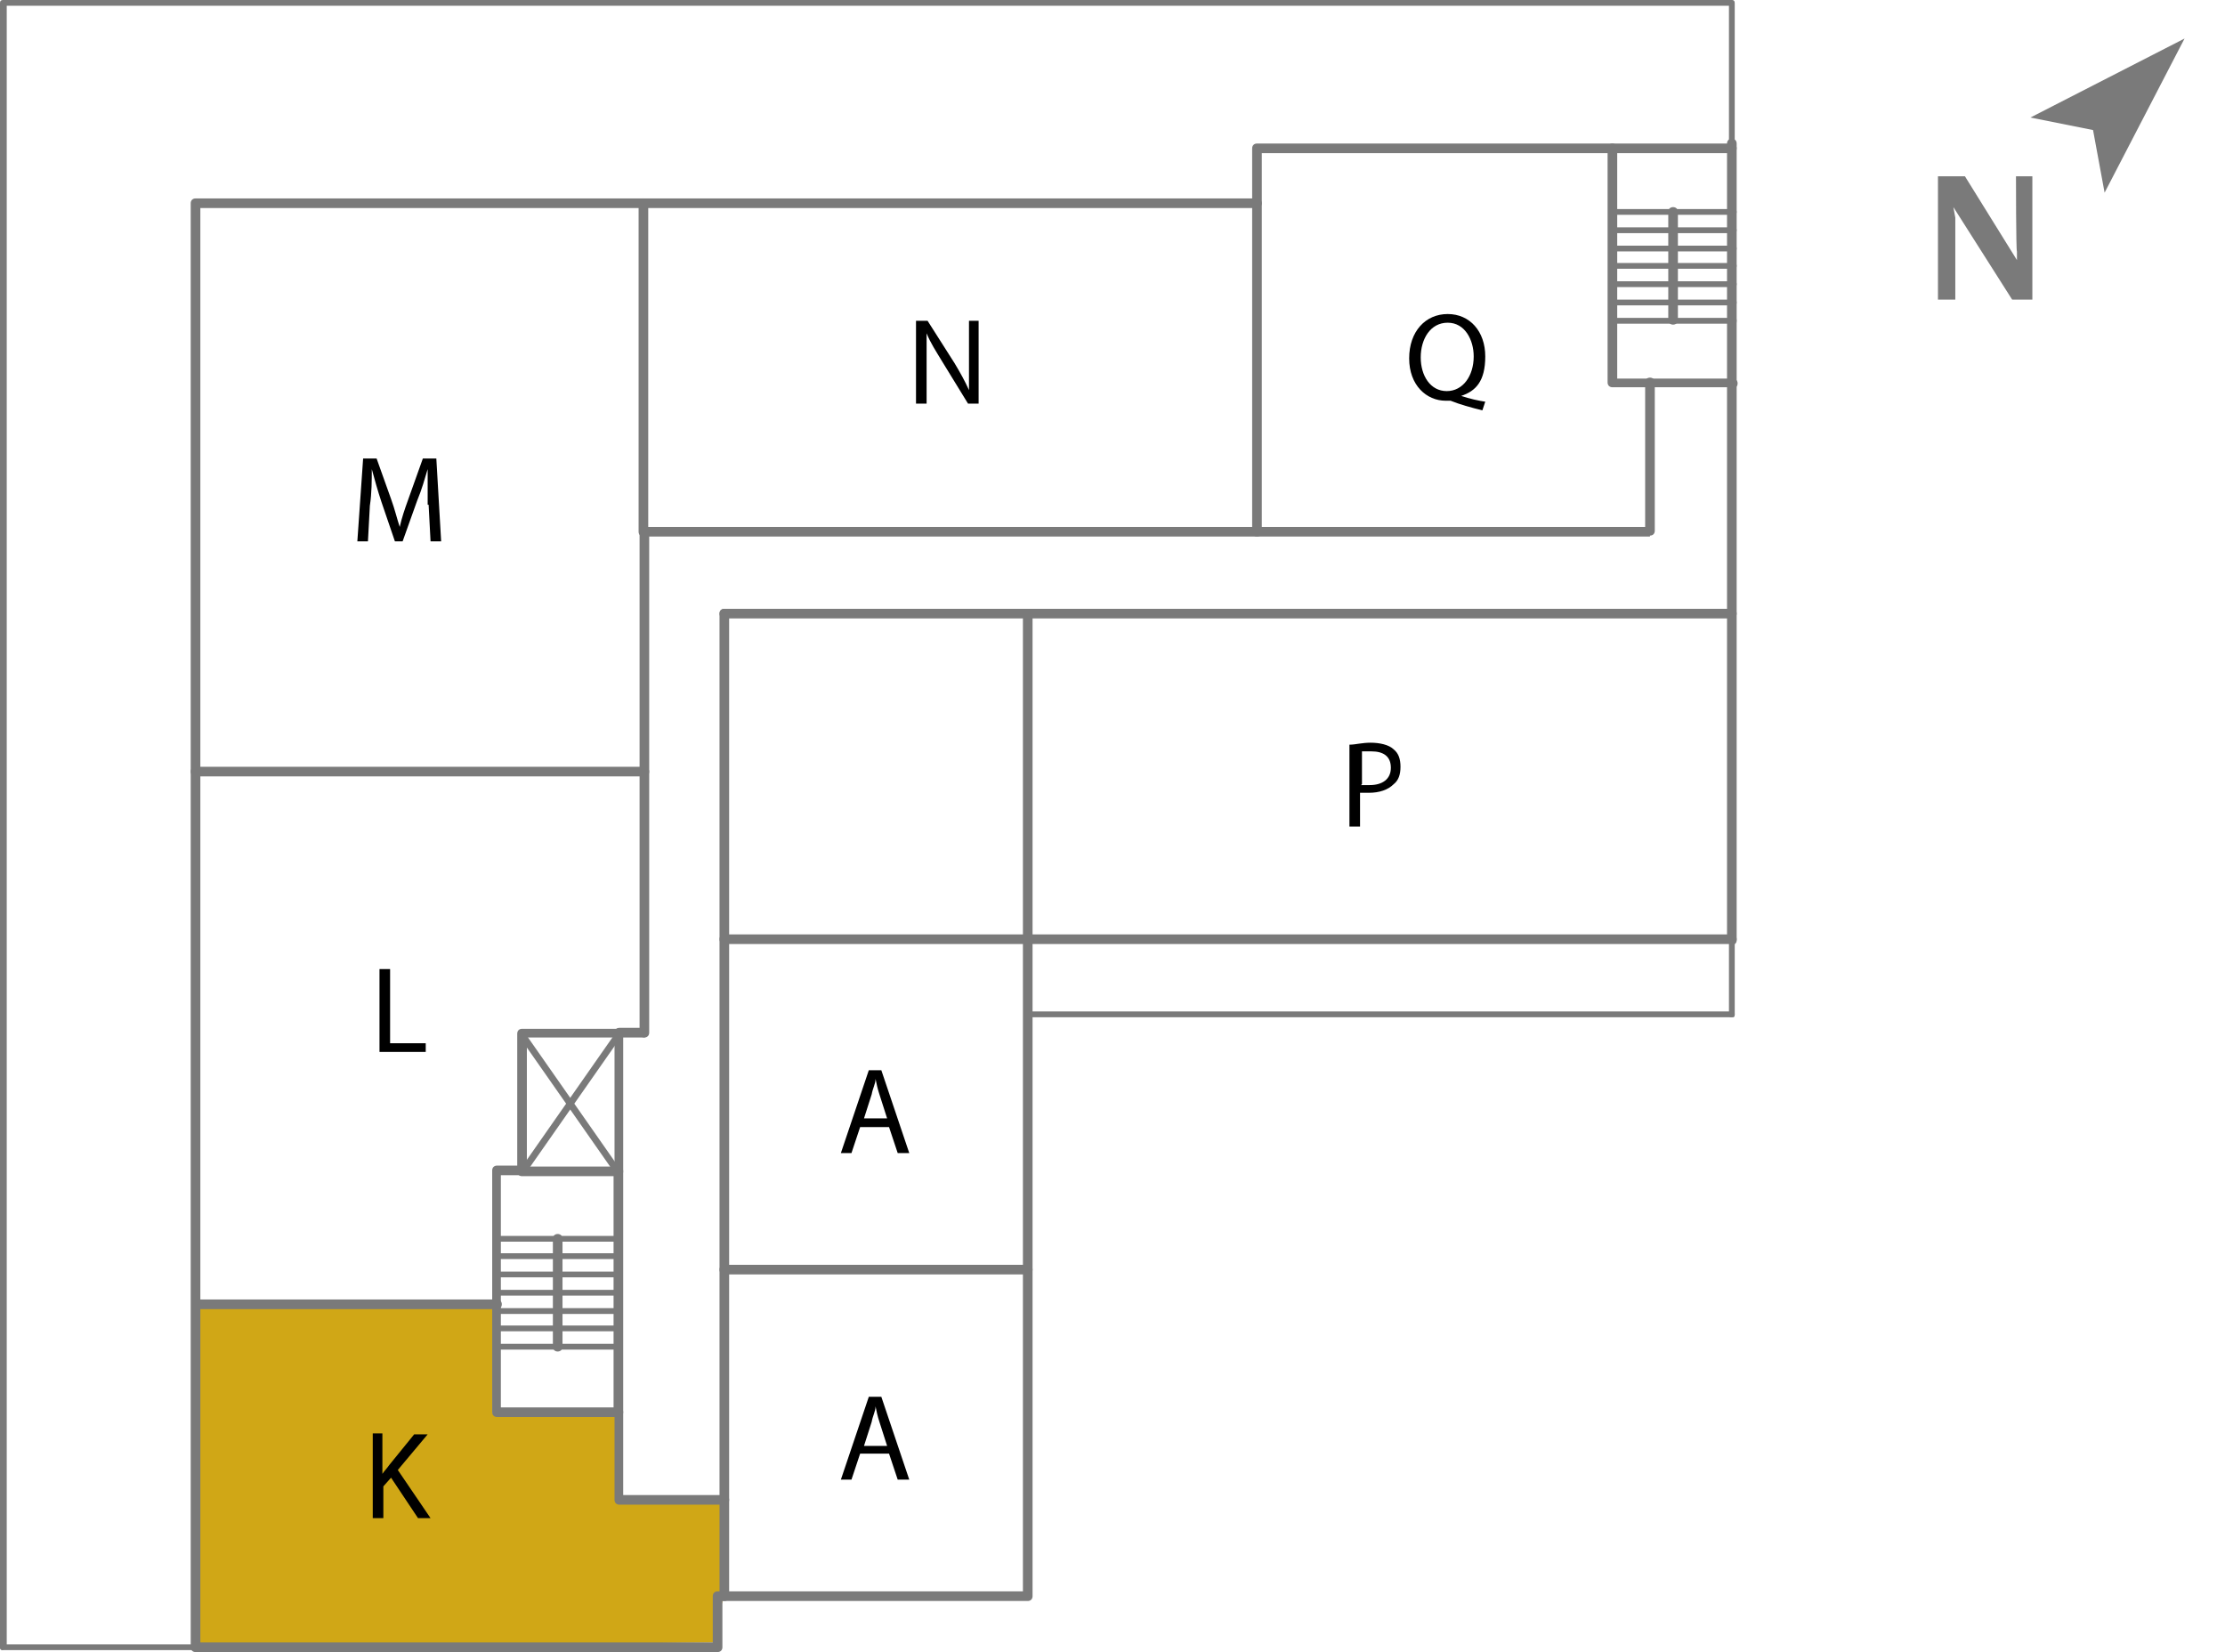 <?xml version="1.0" encoding="UTF-8"?> <svg xmlns="http://www.w3.org/2000/svg" id="Layer_1" version="1.1" viewBox="0 0 231 171.5"><defs><style> .st0 { fill: #7a7a7a; } .st1 { fill: #d0a716; } </style></defs><polygon class="st1" points="51.2 135.4 20.7 135.2 20.3 171.2 74 170.5 75.2 165.4 75.6 155.7 64.2 155.8 64.2 147.1 51.1 146.7 51.2 135.4"></polygon><g><path class="st0" d="M.3,171.3c-.2,0-.3-.1-.3-.3V.3c0-.2.1-.3.3-.3h179.4c.2,0,.3.1.3.3s-.1.3-.3.3H.7v170.3c0,.2-.1.3-.3.3h0Z"></path><path class="st0" d="M179.8,98c-.3,0-.5-.2-.5-.5V14.9c0-.3.2-.5.5-.5s.5.2.5.5v82.7c0,.3-.2.5-.5.5h0Z"></path><path class="st0" d="M179.8,15.2c-.2,0-.3-.1-.3-.3V.3c-.1-.2.1-.3.3-.3s.3.1.3.3v14.5c0,.2-.1.3-.3.3h0Z"></path><path class="st0" d="M130.5,55.7c-.3,0-.5-.2-.5-.5V15.4c0-.3.2-.5.5-.5h49.3c.3,0,.5.2.5.5s-.2.5-.5.5h-48.8v39.3c0,.3-.2.5-.5.5Z"></path><path class="st0" d="M20.3,171.2c-.3,0-.5-.2-.5-.5V21.1c0-.3.2-.5.5-.5h110.2c.3,0,.5.2.5.5s-.2.5-.5.5H20.8v149.1c0,.3-.2.5-.5.5h0Z"></path><path class="st0" d="M20.3,171.3H.3c-.2,0-.3-.1-.3-.3s.1-.3.3-.3h20c.2,0,.3.1.3.3s-.1.3-.3.3Z"></path><path class="st0" d="M74.5,171.5H20.3c-.3,0-.5-.2-.5-.5s.2-.5.5-.5h53.7v-4.8c0-.3.2-.5.5-.5h31.7V63.7c0-.3.2-.5.5-.5s.5.2.5.5v102c0,.3-.2.5-.5.5h-31.7v4.8c0,.3-.2.5-.5.5Z"></path><path class="st0" d="M179.8,98h-73.1c-.3,0-.5-.2-.5-.5s.2-.5.5-.5h73.1c.3,0,.5.2.5.5s-.2.5-.5.5Z"></path><path class="st0" d="M179.8,105.6c-.2,0-.3,0-.3-.3v-7.7c0-.2.1-.3.3-.3s.3,0,.3.3v7.7c0,.2-.1.3-.3.3Z"></path><path class="st0" d="M75.2,166.2c-.3,0-.5-.2-.5-.5V63.7c0-.3.2-.5.5-.5s.5.2.5.5v102c0,.3-.2.5-.5.5Z"></path><path class="st0" d="M106.7,132.3h-31.5c-.3,0-.5-.2-.5-.5s.2-.5.5-.5h31.5c.3,0,.5.2.5.5s-.2.5-.5.5Z"></path><path class="st0" d="M179.8,64.2h-104.6c-.3,0-.5-.2-.5-.5s.2-.5.5-.5h104.6c.3,0,.5.2.5.5s-.2.5-.5.5Z"></path><path class="st0" d="M171.3,55.7h-104.5c-.3,0-.5-.2-.5-.5V21.1c0-.3.2-.5.5-.5s.5.2.5.5v33.6h103.5v-15c0-.3.2-.5.5-.5s.5.2.5.5v15.4c0,.3-.2.5-.5.5h0Z"></path><path class="st0" d="M179.8,40.2h-12.4c-.3,0-.5-.2-.5-.5V15.4c0-.3.2-.5.5-.5s.5.2.5.5v23.9h12c.3,0,.5.2.5.5s-.2.5-.5.5h-.1Z"></path><path class="st0" d="M106.7,98h-31.5c-.3,0-.5-.2-.5-.5s.2-.5.5-.5h31.5c.3,0,.5.2.5.5s-.2.5-.5.5Z"></path><path class="st0" d="M179.8,105.6h-73.1c-.2,0-.3,0-.3-.3s0-.3.3-.3h73.1c.2,0,.3,0,.3.3s-.1.3-.3.3Z"></path><path class="st0" d="M66.9,80.6H20.3c-.3,0-.5-.2-.5-.5s.2-.5.5-.5h46.6c.3,0,.5.2.5.5s-.2.5-.5.5Z"></path><path class="st0" d="M66.9,107.7c-.3,0-.5-.2-.5-.5v-52.1c0-.3.2-.5.5-.5s.5.2.5.5v52.1c0,.3-.2.5-.5.5Z"></path><path class="st0" d="M64.2,122.1h-10c-.3,0-.5-.2-.5-.5v-14.3c0-.3.2-.5.5-.5h10c.3,0,.5.2.5.5v14.3c0,.3-.2.5-.5.5ZM54.7,121.1h9.1v-13.4h-9.1s0,13.4,0,13.4Z"></path><path class="st0" d="M66.8,107.7h-2.5c-.3,0-.5-.2-.5-.5s.2-.5.5-.5h2.5c.3,0,.5.2.5.5s-.2.5-.5.5Z"></path><path class="st0" d="M64.2,147.1c-.3,0-.5-.2-.5-.5v-25c0-.3.2-.5.5-.5s.5.2.5.5v25c0,.3-.2.5-.5.5Z"></path><path class="st0" d="M75.2,156.2h-10.9c-.3,0-.5-.2-.5-.5v-8.6h-12.2c-.3,0-.5-.2-.5-.5v-25.1c0-.3.2-.5.5-.5h2.6c.3,0,.5.2.5.5s-.2.5-.5.5h-2.2v24.1h12.2c.3,0,.5.2.5.5v8.6h10.5c.3,0,.5.2.5.5s-.2.5-.5.5h0Z"></path><path class="st0" d="M51.6,135.9h-31.2c-.3,0-.5-.2-.5-.5s.2-.5.5-.5h31.2c.3,0,.5.2.5.5s-.2.5-.5.5Z"></path><path class="st0" d="M64.2,121.9h-.3l-10-14.3v-.5h.5l10,14.3v.5h-.2Z"></path><path class="st0" d="M54.2,121.9h-.2s-.2-.3,0-.5l10-14.3c0-.2.3-.2.5,0s.2.3,0,.5l-10,14.3h-.3Z"></path><path class="st0" d="M57.9,140.3c-.3,0-.5-.2-.5-.5v-11.2c0-.3.2-.5.5-.5s.5.2.5.5v11.2c0,.3-.2.5-.5.5Z"></path><path d="M89.3,150.9l-.9,2.7h-1.1l2.9-8.6h1.3l2.9,8.6h-1.2l-.9-2.7h-3.1,0ZM92.1,150.1l-.8-2.5c-.2-.6-.3-1.1-.4-1.6h0c0,.5-.3,1-.4,1.6l-.8,2.5h2.6s-.2,0-.2,0Z"></path><path d="M89.3,117l-.9,2.7h-1.1l2.9-8.6h1.3l2.9,8.6h-1.2l-.9-2.7h-3.1,0ZM92.1,116.1l-.8-2.5c-.2-.6-.3-1.1-.4-1.6h0c0,.5-.3,1-.4,1.6l-.8,2.5h2.6s-.2,0-.2,0Z"></path><path d="M38.6,148.8h1.1v4.2h0c.2-.3.5-.6.7-.9l2.6-3.2h1.4l-3.1,3.7,3.4,5h-1.3l-2.8-4.2-.8.9v3.3h-1.1v-8.6h0v-.2h-.1Z"></path><path d="M39.4,100.6h1.1v7.7h3.7v.9h-4.8v-8.6Z"></path><path d="M44.4,52.4v-3.7h0c-.3,1-.6,2.1-1.1,3.3l-1.5,4.2h-.8l-1.4-4.1c-.4-1.2-.7-2.3-1-3.4h0c0,1.1,0,2.5-.2,3.8l-.2,3.7h-1.1l.6-8.6h1.4l1.5,4.2c.4,1.1.6,2,.9,2.9h0c.2-.9.5-1.8.9-2.9l1.5-4.2h1.4l.5,8.6h-1.1l-.2-3.8h-.1Z"></path><path d="M95.1,41.9v-8.6h1.2l2.8,4.4c.6,1,1.1,1.9,1.5,2.8h0v-7.2h1v8.6h-1.1l-2.7-4.4c-.6-1-1.2-1.9-1.6-2.9h0v7.3h-1.1Z"></path><path d="M153.9,42.6c-1.2-.3-2.3-.6-3.3-1h-.5c-2,0-3.8-1.6-3.8-4.4s1.7-4.6,4-4.6,3.9,1.8,3.9,4.4-1,3.6-2.5,4.1h0c.9.3,1.8.5,2.5.6l-.3.9h0ZM153,37c0-1.7-.9-3.5-2.7-3.5s-2.8,1.7-2.8,3.6,1,3.5,2.7,3.5,2.8-1.6,2.8-3.6Z"></path><path d="M140.2,77.3c.5,0,1.2-.2,2.1-.2s1.9.2,2.4.7c.5.4.7,1,.7,1.8s-.2,1.4-.7,1.8c-.6.6-1.5.9-2.6.9s-.6,0-.9,0v3.5h-1.1v-8.5s.1,0,.1,0ZM141.3,81.5h.9c1.3,0,2.2-.6,2.2-1.8s-.8-1.7-2-1.7-.9,0-1,0v3.4h0Z"></path><path class="st0" d="M57.9,128.9h-6.3c-.2,0-.3-.1-.3-.3s0-.3.3-.3h6.3c.2,0,.3.1.3.3s0,.3-.3.3Z"></path><path class="st0" d="M57.9,130.7h-6.3c-.2,0-.3-.1-.3-.3s0-.3.3-.3h6.3c.2,0,.3.1.3.3s0,.3-.3.3Z"></path><path class="st0" d="M57.9,132.6h-6.3c-.2,0-.3-.1-.3-.3s0-.3.3-.3h6.3c.2,0,.3.1.3.3s0,.3-.3.3Z"></path><path class="st0" d="M57.9,134.5h-6.3c-.2,0-.3-.1-.3-.3s0-.3.3-.3h6.3c.2,0,.3.1.3.3s0,.3-.3.3Z"></path><path class="st0" d="M57.9,136.4h-6.3c-.2,0-.3-.1-.3-.3s0-.3.3-.3h6.3c.2,0,.3.1.3.3s0,.3-.3.3Z"></path><path class="st0" d="M57.9,138.2h-6.3c-.2,0-.3-.1-.3-.3s0-.3.3-.3h6.3c.2,0,.3.1.3.3s0,.3-.3.3Z"></path><path class="st0" d="M57.9,140.1h-6.3c-.2,0-.3-.1-.3-.3s0-.3.3-.3h6.3c.2,0,.3.1.3.3s0,.3-.3.3Z"></path><path class="st0" d="M64.2,128.9h-6.3c-.2,0-.3-.1-.3-.3s0-.3.3-.3h6.3c.2,0,.3.1.3.3s0,.3-.3.3Z"></path><path class="st0" d="M64.2,130.7h-6.3c-.2,0-.3-.1-.3-.3s0-.3.3-.3h6.3c.2,0,.3.1.3.3s0,.3-.3.3Z"></path><path class="st0" d="M64.2,132.6h-6.3c-.2,0-.3-.1-.3-.3s0-.3.3-.3h6.3c.2,0,.3.1.3.3s0,.3-.3.3Z"></path><path class="st0" d="M64.2,134.5h-6.3c-.2,0-.3-.1-.3-.3s0-.3.3-.3h6.3c.2,0,.3.1.3.3s0,.3-.3.3Z"></path><path class="st0" d="M64.2,136.4h-6.3c-.2,0-.3-.1-.3-.3s0-.3.3-.3h6.3c.2,0,.3.1.3.3s0,.3-.3.3Z"></path><path class="st0" d="M64.2,138.2h-6.3c-.2,0-.3-.1-.3-.3s0-.3.3-.3h6.3c.2,0,.3.1.3.3s0,.3-.3.3Z"></path><path class="st0" d="M64.2,140.1h-6.3c-.2,0-.3-.1-.3-.3s0-.3.3-.3h6.3c.2,0,.3.1.3.3s0,.3-.3.3Z"></path><path class="st0" d="M173.7,33.7c-.3,0-.5-.2-.5-.5v-11.2c0-.3.2-.5.5-.5s.5.2.5.5v11.2c0,.3-.2.5-.5.5Z"></path><path class="st0" d="M173.7,22.3h-6.3c-.2,0-.3-.1-.3-.3s.1-.3.3-.3h6.3c.2,0,.3.1.3.3s-.1.3-.3.3Z"></path><path class="st0" d="M173.7,24.2h-6.3c-.2,0-.3-.1-.3-.3s.1-.3.3-.3h6.3c.2,0,.3.1.3.3s-.1.3-.3.3Z"></path><path class="st0" d="M173.7,26.1h-6.3c-.2,0-.3-.1-.3-.3s.1-.3.3-.3h6.3c.2,0,.3.1.3.3s-.1.3-.3.3Z"></path><path class="st0" d="M173.7,27.9h-6.3c-.2,0-.3-.1-.3-.3s.1-.3.3-.3h6.3c.2,0,.3.1.3.3s-.1.3-.3.3Z"></path><path class="st0" d="M173.7,29.8h-6.3c-.2,0-.3-.1-.3-.3s.1-.3.3-.3h6.3c.2,0,.3.1.3.3s-.1.3-.3.3Z"></path><path class="st0" d="M173.7,31.7h-6.3c-.2,0-.3-.1-.3-.3s.1-.3.3-.3h6.3c.2,0,.3.1.3.3s-.1.3-.3.3Z"></path><path class="st0" d="M173.7,33.6h-6.3c-.2,0-.3,0-.3-.3s.1-.3.3-.3h6.3c.2,0,.3,0,.3.3s-.1.3-.3.3Z"></path><path class="st0" d="M180,22.3h-6.3c-.2,0-.3-.1-.3-.3s.1-.3.3-.3h6.3c.2,0,.3.1.3.3s-.1.3-.3.3Z"></path><path class="st0" d="M180,24.2h-6.3c-.2,0-.3-.1-.3-.3s.1-.3.3-.3h6.3c.2,0,.3.1.3.3s-.1.3-.3.3Z"></path><path class="st0" d="M180,26.1h-6.3c-.2,0-.3-.1-.3-.3s.1-.3.3-.3h6.3c.2,0,.3.1.3.3s-.1.3-.3.3Z"></path><path class="st0" d="M180,27.9h-6.3c-.2,0-.3-.1-.3-.3s.1-.3.3-.3h6.3c.2,0,.3.1.3.3s-.1.3-.3.3Z"></path><path class="st0" d="M180,29.8h-6.3c-.2,0-.3-.1-.3-.3s.1-.3.3-.3h6.3c.2,0,.3.1.3.3s-.1.3-.3.3Z"></path><path class="st0" d="M180,31.7h-6.3c-.2,0-.3-.1-.3-.3s.1-.3.3-.3h6.3c.2,0,.3.1.3.3s-.1.3-.3.3Z"></path><path class="st0" d="M180,33.6h-6.3c-.2,0-.3,0-.3-.3s.1-.3.3-.3h6.3c.2,0,.3,0,.3.3s-.1.3-.3.3Z"></path></g><g><path class="st0" d="M201.2,31.1v-12.8h2.8l5.4,8.7h0v-.9c-.1,0-.1-7.8-.1-7.8h1.7v12.8h-2.1l-6.1-9.6h0l.2,1.1v8.5h-1.8,0Z"></path><polygon class="st0" points="226.8 4 218.5 20 217.3 13.5 210.8 12.2 226.8 4"></polygon></g></svg> 